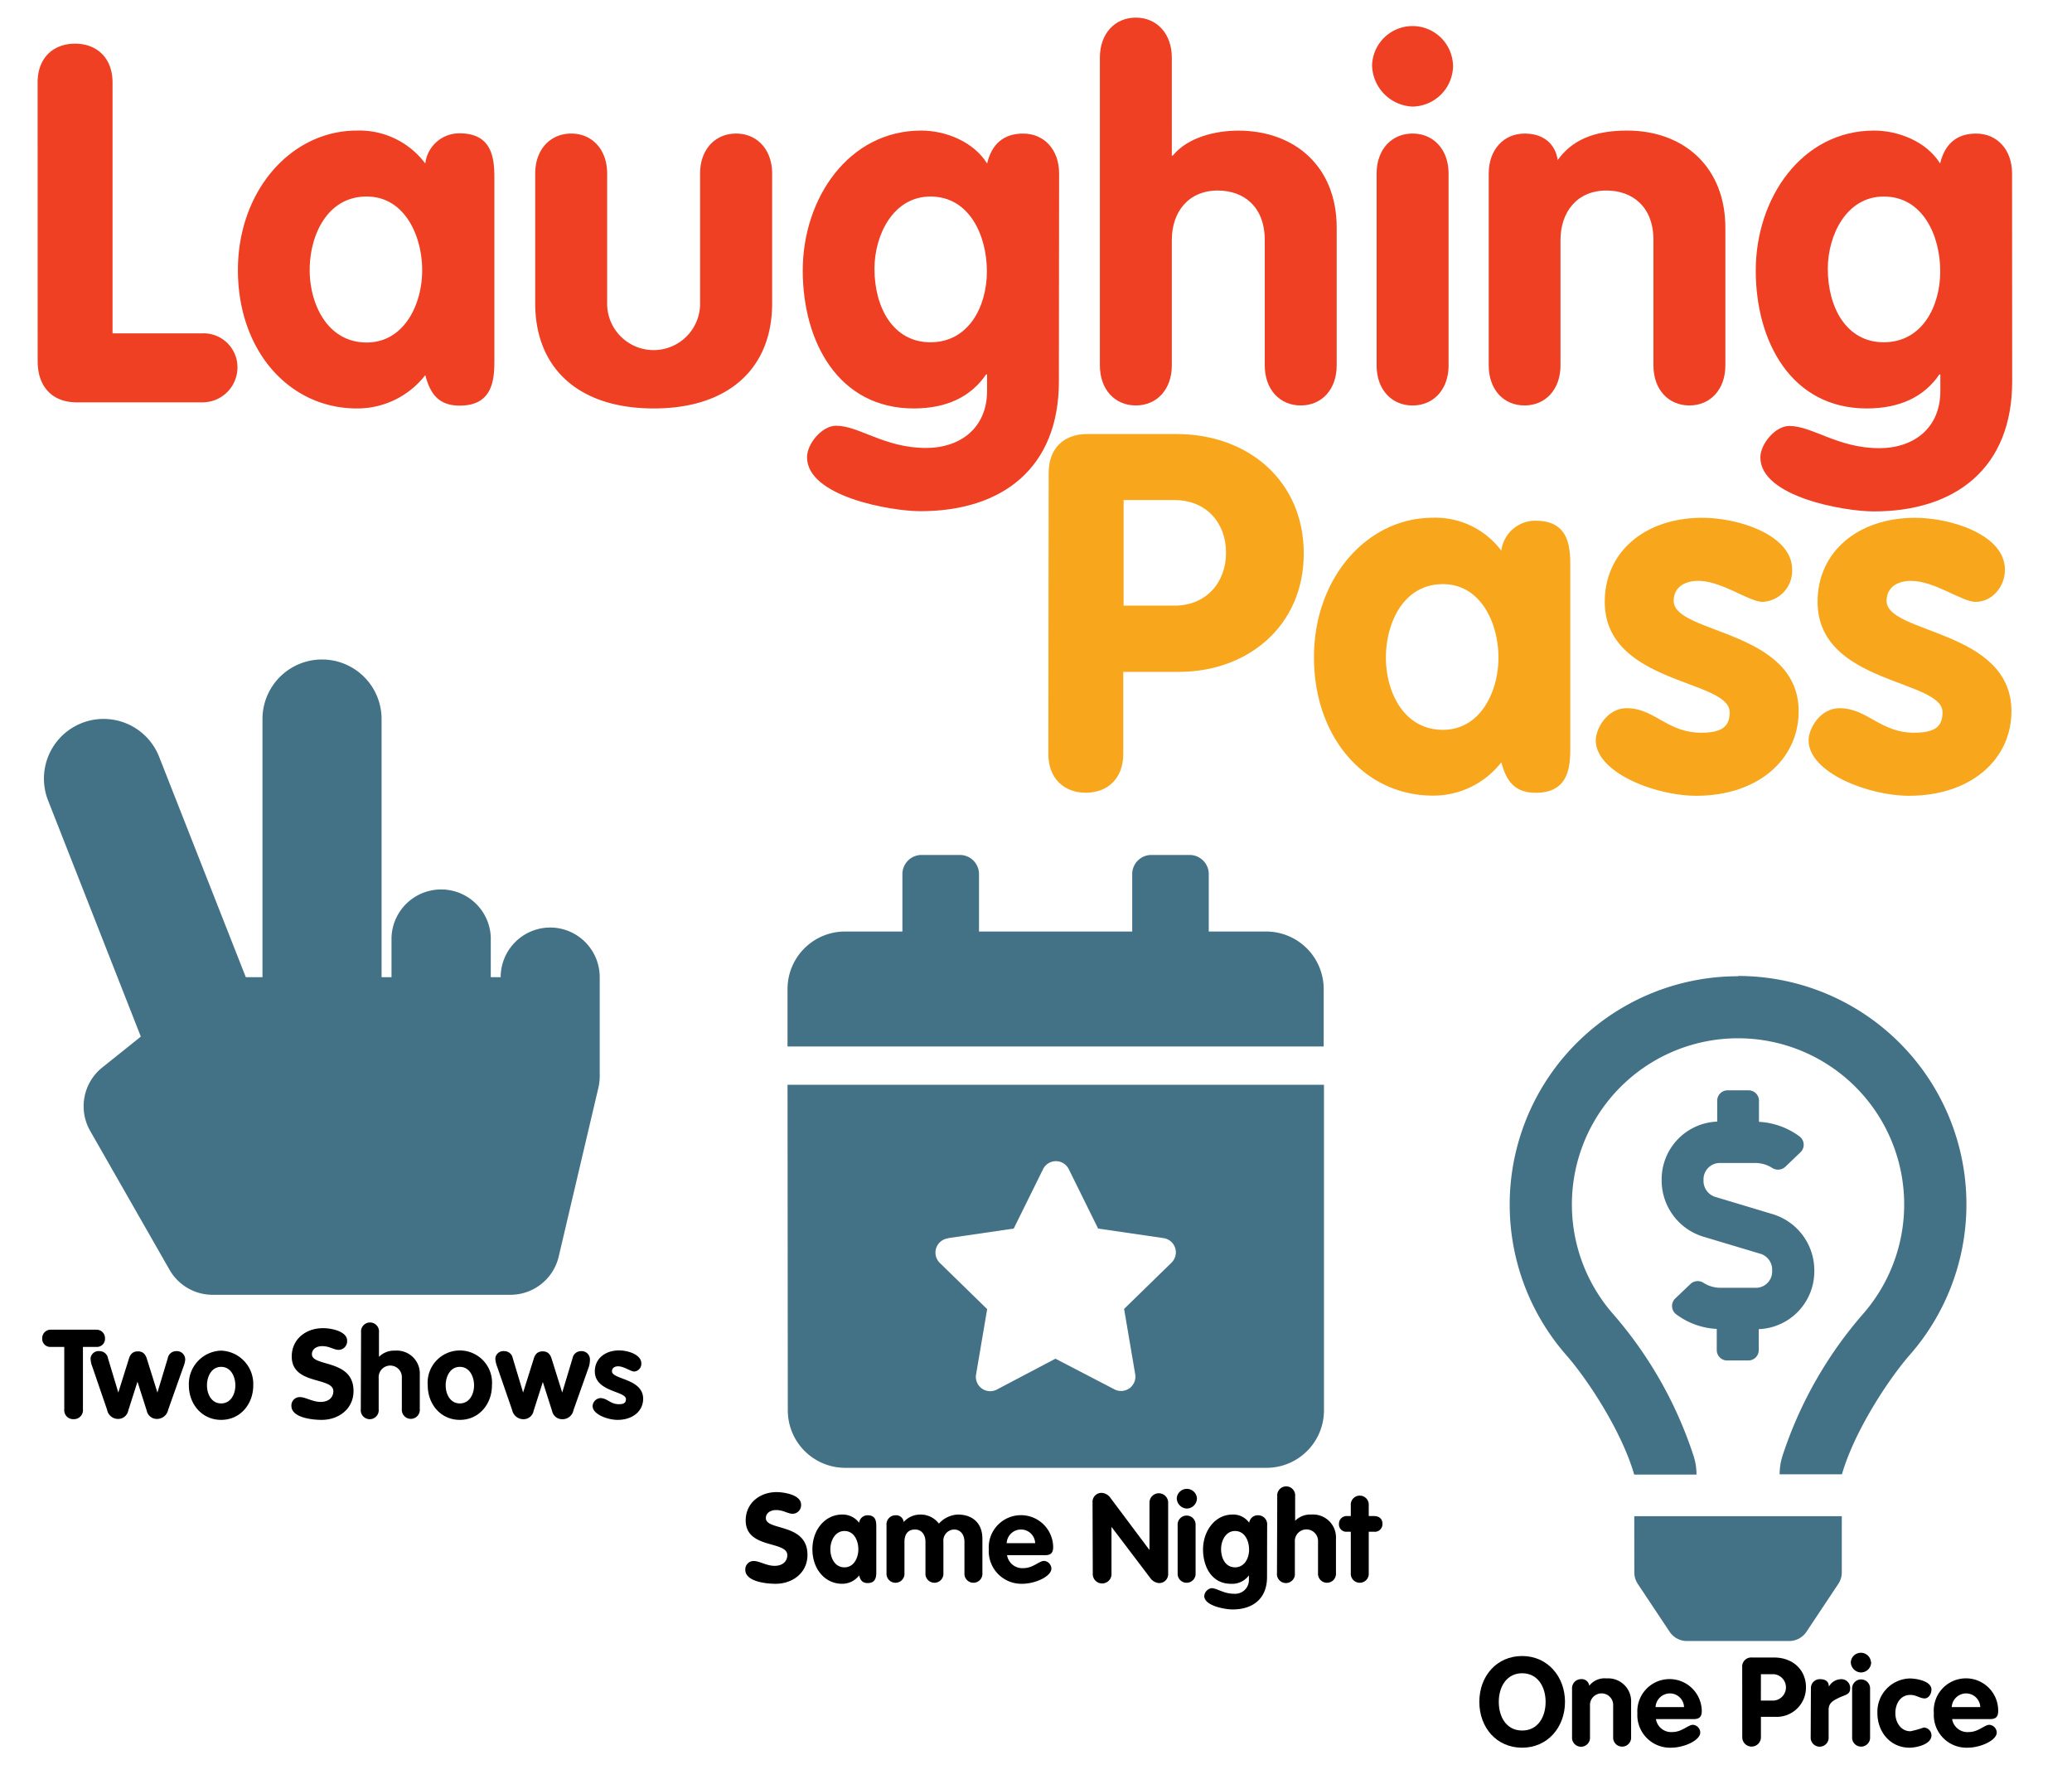 <svg id="Layer_1" data-name="Layer 1" xmlns="http://www.w3.org/2000/svg" viewBox="0 0 373 322"><defs><style>.cls-1{fill:#ef4023;}.cls-2{fill:#f8a61c;}.cls-3{fill:#437186;}</style></defs><path class="cls-1" d="M6.77,14.86c0-4.5,2.87-7,6.74-7s6.75,2.51,6.75,7V60h16a6.11,6.11,0,0,1,6.48,6.47,6.3,6.3,0,0,1-6.48,5.94H13.78c-4.41,0-7-2.88-7-7.38Z"/><path class="cls-1" d="M89,64.51C89,67.84,89,73,82.77,73c-3.78,0-5.31-2.07-6.21-5.49a15.47,15.47,0,0,1-12.32,6c-12.14,0-21.41-10.34-21.41-24.92,0-14.21,9.54-25.09,21.41-25.09a14.8,14.8,0,0,1,12.32,5.93A6.15,6.15,0,0,1,82.77,24C89,24,89,29.16,89,32.49ZM66,61.64c6.75,0,10-6.84,10-13S72.88,35.37,66,35.37c-7.11,0-10.25,7-10.25,13.22S59,61.64,66,61.64Z"/><path class="cls-1" d="M96.35,31.23c0-4.31,2.7-7.19,6.48-7.19s6.47,2.88,6.47,7.19V54.35a8.37,8.37,0,1,0,16.73,0V31.23c0-4.31,2.7-7.19,6.48-7.19S139,26.92,139,31.23V54.62c0,11.51-7.65,18.89-21.32,18.89S96.35,66.13,96.35,54.62Z"/><path class="cls-1" d="M190.62,68.65C190.62,84.21,180.45,92,165.7,92c-5.31,0-20.42-2.61-20.42-9.72,0-2.42,2.7-5.66,5.22-5.66,4.14,0,8.72,4,16.19,4,6.3,0,11-3.69,11-10.26V67.39h-.18c-2.7,4-7.1,6.12-13,6.12-13.58,0-20-12-20-24.83,0-13,8.28-25.18,21.32-25.18,4.41,0,9.44,2,11.87,5.93.81-3.41,2.88-5.39,6.48-5.39,3.78,0,6.48,2.88,6.48,7.19ZM167.5,35.37c-6.75,0-10.08,7-10.08,13,0,6.93,3.33,13.23,10.08,13.23,6.92,0,10.16-6.48,10.16-12.78S174.6,35.37,167.5,35.37Z"/><path class="cls-1" d="M198,10.36c0-4.31,2.7-7.19,6.47-7.19s6.48,2.88,6.48,7.19V28h.18c2.7-3.32,7.74-4.49,11.79-4.49,10.16,0,17.71,6.47,17.71,17.45V65.77c0,4.32-2.69,7.2-6.47,7.2s-6.48-2.88-6.48-7.2V43.2c0-6-3.78-8.91-8.45-8.91-5.31,0-8.28,3.87-8.28,8.91V65.77c0,4.32-2.7,7.2-6.48,7.2S198,70.09,198,65.77Z"/><path class="cls-1" d="M261.58,11.71a7.41,7.41,0,0,1-7.29,7.47A7.6,7.6,0,0,1,247,11.71a7.29,7.29,0,0,1,14.57,0ZM247.82,31.23c0-4.31,2.7-7.19,6.47-7.19s6.48,2.88,6.48,7.19V65.77c0,4.32-2.7,7.2-6.48,7.2s-6.47-2.88-6.47-7.2Z"/><path class="cls-1" d="M268,31.23c0-4.31,2.7-7.19,6.48-7.19,3.33,0,5.49,1.8,5.94,4.76,2.52-3.5,6.38-5.3,12.5-5.3C303.05,23.5,310.6,30,310.6,41V65.77c0,4.32-2.7,7.2-6.48,7.2s-6.47-2.88-6.47-7.2V43.2c0-6-3.78-8.91-8.46-8.91-5.3,0-8.27,3.87-8.27,8.91V65.77c0,4.32-2.7,7.2-6.48,7.2S268,70.09,268,65.77Z"/><path class="cls-1" d="M362.23,68.65c0,15.56-10.16,23.39-24.92,23.39-5.3,0-20.41-2.61-20.41-9.72,0-2.42,2.69-5.66,5.21-5.66,4.14,0,8.73,4,16.19,4,6.3,0,11-3.69,11-10.26V67.39h-.18c-2.7,4-7.11,6.12-13.05,6.12-13.58,0-20-12-20-24.83,0-13,8.27-25.18,21.31-25.18,4.41,0,9.45,2,11.88,5.93.81-3.41,2.88-5.39,6.47-5.39,3.78,0,6.48,2.88,6.48,7.19ZM339.11,35.37c-6.74,0-10.07,7-10.07,13,0,6.93,3.33,13.23,10.07,13.23,6.93,0,10.17-6.48,10.17-12.78S346.22,35.37,339.11,35.37Z"/><path class="cls-2" d="M188.78,85.11c0-4.23,2.52-7,7-7h15.92c13.23,0,23,8.63,23,21.49,0,13.14-10.16,21.32-22.49,21.32h-10v14.75c0,4.5-2.88,7-6.75,7s-6.74-2.52-6.74-7ZM202.27,109h9.17c5.67,0,9.27-4.14,9.27-9.54S217.11,90,211.44,90h-9.17Z"/><path class="cls-2" d="M282.68,134.23c0,3.32,0,8.45-6.2,8.45-3.78,0-5.31-2.07-6.21-5.49a15.5,15.5,0,0,1-12.32,6c-12.15,0-21.41-10.34-21.41-24.92,0-14.21,9.53-25.09,21.41-25.09a14.82,14.82,0,0,1,12.32,5.93,6.15,6.15,0,0,1,6.21-5.39c6.2,0,6.2,5.12,6.2,8.45Zm-22.93-2.88c6.74,0,10-6.84,10-13s-3.15-13.22-10-13.22c-7.11,0-10.26,7-10.26,13.22S252.73,131.35,259.75,131.35Z"/><path class="cls-2" d="M317.31,108.32c-2.43,0-7.38-3.78-11.6-3.78-2.34,0-4.41,1.08-4.41,3.6,0,6,22.49,5.13,22.49,19.88,0,8.63-7.29,15.2-18.44,15.2-7.29,0-18.08-4.14-18.08-10,0-2,2-5.76,5.57-5.76,5,0,7.29,4.41,13.41,4.41,3.95,0,5.12-1.26,5.12-3.69,0-5.94-22.48-5-22.48-19.88,0-9,7.28-15.11,17.54-15.11,6.38,0,16.19,3,16.19,9.35A5.6,5.6,0,0,1,317.31,108.32Z"/><path class="cls-2" d="M355.63,108.32c-2.43,0-7.38-3.78-11.61-3.78-2.34,0-4.4,1.08-4.4,3.6,0,6,22.48,5.13,22.48,19.88,0,8.63-7.28,15.2-18.44,15.2-7.28,0-18.08-4.14-18.08-10,0-2,2-5.76,5.58-5.76,5,0,7.29,4.41,13.4,4.41,4,0,5.13-1.26,5.13-3.69,0-5.94-22.49-5-22.49-19.88,0-9,7.29-15.11,17.54-15.11,6.39,0,16.19,3,16.19,9.35C360.93,105.53,358.68,108.32,355.63,108.32Z"/><path class="cls-3" d="M99.07,166.93a8.94,8.94,0,0,0-8.94,8.94H88.35v-7.15a8.94,8.94,0,0,0-17.87,0v7.15H68.69V129.41a10.72,10.72,0,0,0-21.44,0v46.46h-3L28.65,136.21a10.72,10.72,0,0,0-20,7.84l16.7,42.51-6.94,5.56a8.94,8.94,0,0,0-2.18,11.41l14.29,25a8.94,8.94,0,0,0,7.76,4.5h53.6a8.93,8.93,0,0,0,8.7-6.89l7.14-30.37a8.84,8.84,0,0,0,.24-2.05V175.87A8.93,8.93,0,0,0,99.07,166.93Z"/><path class="cls-3" d="M311,244.85h3.74a1.87,1.87,0,0,0,1.87-1.87v-3.77a10.4,10.4,0,0,0,10-10.53,10.56,10.56,0,0,0-7.38-10.13l-10.51-3.16a3,3,0,0,1-2.05-3,2.94,2.94,0,0,1,2.76-3.08H316a5.58,5.58,0,0,1,3,.87,1.94,1.94,0,0,0,2.37-.17l2.74-2.62a1.87,1.87,0,0,0-.13-2.84,13.46,13.46,0,0,0-7.33-2.65v-3.81a1.87,1.87,0,0,0-1.87-1.86H311a1.87,1.87,0,0,0-1.87,1.86v3.77a10.4,10.4,0,0,0-10,10.53,10.58,10.58,0,0,0,7.37,10.14l10.52,3.15a3,3,0,0,1,2,3,2.94,2.94,0,0,1-2.75,3.09h-6.57a5.66,5.66,0,0,1-3-.87,1.91,1.91,0,0,0-2.37.17l-2.75,2.62a1.87,1.87,0,0,0,.14,2.83,13.28,13.28,0,0,0,7.33,2.65V243A1.87,1.87,0,0,0,311,244.85ZM294.21,283a3.77,3.77,0,0,0,.62,2.06l5.73,8.61a3.74,3.74,0,0,0,3.11,1.67h18.42a3.72,3.72,0,0,0,3.11-1.67l5.73-8.61a3.78,3.78,0,0,0,.63-2.06V272.88H294.2ZM312.88,175.7a41.1,41.1,0,0,0-30.94,68.16c3.89,4.44,10,13.74,12.25,21.53v0H305.4v0a10.81,10.81,0,0,0-.5-3.29,73.59,73.59,0,0,0-14.52-25.62,29.91,29.91,0,1,1,45,0A73.77,73.77,0,0,0,320.89,262a10.84,10.84,0,0,0-.52,3.34v0h11.21v0c2.26-7.79,8.36-17.09,12.25-21.53a41.1,41.1,0,0,0-30.95-68.16Z"/><path class="cls-3" d="M228,167.65H217.6V157.31a3.45,3.45,0,0,0-3.44-3.44h-6.9a3.45,3.45,0,0,0-3.44,3.44v10.34H176.24V157.31a3.45,3.45,0,0,0-3.45-3.44H165.9a3.45,3.45,0,0,0-3.45,3.44v10.34H152.11A10.35,10.35,0,0,0,141.77,178v10.34h96.52V178A10.36,10.36,0,0,0,228,167.65Zm-86.18,86.18a10.34,10.34,0,0,0,10.34,10.34H228a10.35,10.35,0,0,0,10.34-10.34v-58.6H141.77Zm28.89-31,11.78-1.72,5.28-10.69a2.58,2.58,0,0,1,4.63,0l5.28,10.69,11.79,1.72a2.59,2.59,0,0,1,1.42,4.42l-8.53,8.32,2,11.76a2.58,2.58,0,0,1-3.75,2.71L190,244.53l-10.54,5.55a2.58,2.58,0,0,1-3.75-2.71l2-11.76-8.53-8.32A2.59,2.59,0,0,1,170.66,222.87Z"/><path d="M11.57,242.41H9.12a1.45,1.45,0,0,1-1.52-1.55,1.51,1.51,0,0,1,1.52-1.55h8.25a1.51,1.51,0,0,1,1.53,1.55,1.45,1.45,0,0,1-1.53,1.55H14.93v11.25a1.61,1.61,0,0,1-1.68,1.75,1.6,1.6,0,0,1-1.68-1.75Z"/><path d="M16.63,246a4.59,4.59,0,0,1-.33-1.53,1.45,1.45,0,0,1,1.61-1.3,1.54,1.54,0,0,1,1.53,1.28l1.86,6.17h0l1.88-6c.25-.87.7-1.41,1.64-1.41s1.39.54,1.64,1.41l1.88,6h0l1.86-6.17a1.54,1.54,0,0,1,1.53-1.28,1.5,1.5,0,0,1,1.61,1.57,4.22,4.22,0,0,1-.31,1.21l-2.76,7.78a2.05,2.05,0,0,1-2,1.64,1.85,1.85,0,0,1-1.86-1.5l-1.66-5.2h0l-1.66,5.2a1.85,1.85,0,0,1-1.86,1.5,2,2,0,0,1-1.95-1.64Z"/><path d="M45.59,249.33c0,3.36-2.31,6.21-5.78,6.21S34,252.69,34,249.33a6,6,0,0,1,5.78-6.25A6,6,0,0,1,45.59,249.33Zm-8.33,0c0,1.55.8,3.25,2.55,3.25s2.56-1.7,2.56-3.25S41.58,246,39.81,246,37.26,247.79,37.26,249.33Z"/><path d="M62.49,241.29a1.55,1.55,0,0,1-1.5,1.65c-.92,0-1.63-.67-3-.67-1,0-1.84.52-1.84,1.46,0,2.31,7.49.83,7.49,6.61,0,3.21-2.64,5.2-5.74,5.2-1.72,0-5.44-.4-5.44-2.51a1.5,1.5,0,0,1,1.5-1.59c1.05,0,2.31.87,3.76.87s2.29-.83,2.29-1.92c0-2.65-7.49-1.06-7.49-6.26,0-3.14,2.58-5.09,5.56-5.09C59.36,239,62.49,239.51,62.49,241.29Z"/><path d="M65,239.81a1.62,1.62,0,1,1,3.22,0v4.39h0a3.84,3.84,0,0,1,2.93-1.12,4.13,4.13,0,0,1,4.42,4.35v6.18a1.62,1.62,0,1,1-3.23,0V248a2.09,2.09,0,1,0-4.17,0v5.62a1.62,1.62,0,1,1-3.22,0Z"/><path d="M88.56,249.33c0,3.36-2.31,6.21-5.78,6.21S77,252.69,77,249.33a5.8,5.8,0,1,1,11.56,0Zm-8.33,0c0,1.55.8,3.25,2.55,3.25s2.56-1.7,2.56-3.25S84.55,246,82.78,246,80.23,247.79,80.23,249.33Z"/><path d="M89.51,246a4.4,4.4,0,0,1-.34-1.53,1.45,1.45,0,0,1,1.61-1.3,1.54,1.54,0,0,1,1.53,1.28l1.86,6.17h0l1.89-6c.24-.87.69-1.41,1.63-1.41s1.39.54,1.64,1.41l1.88,6h0l1.86-6.17a1.54,1.54,0,0,1,1.52-1.28,1.5,1.5,0,0,1,1.61,1.57A4.22,4.22,0,0,1,106,246l-2.76,7.78a2,2,0,0,1-2,1.64,1.85,1.85,0,0,1-1.86-1.5l-1.66-5.2h0l-1.66,5.2a1.84,1.84,0,0,1-1.86,1.5,2.06,2.06,0,0,1-2-1.64Z"/><path d="M114.16,246.84c-.6,0-1.84-.94-2.89-.94-.58,0-1.1.27-1.1.9,0,1.5,5.61,1.28,5.61,4.95,0,2.16-1.82,3.79-4.6,3.79-1.81,0-4.5-1-4.5-2.49a1.52,1.52,0,0,1,1.39-1.43c1.25,0,1.81,1.1,3.34,1.1,1,0,1.27-.32,1.27-.92,0-1.48-5.6-1.26-5.6-5,0-2.24,1.82-3.76,4.37-3.76,1.59,0,4,.74,4,2.33A1.39,1.39,0,0,1,114.16,246.84Z"/><path d="M144.21,270.79a1.55,1.55,0,0,1-1.5,1.65c-.92,0-1.64-.67-3-.67-1,0-1.84.52-1.84,1.46,0,2.31,7.49.83,7.49,6.61,0,3.21-2.65,5.2-5.74,5.2-1.73,0-5.45-.4-5.45-2.51a1.5,1.5,0,0,1,1.5-1.59c1.06,0,2.31.87,3.77.87s2.29-.83,2.29-1.92c0-2.65-7.49-1.06-7.49-6.26,0-3.14,2.58-5.09,5.56-5.09C141.07,268.54,144.21,269,144.21,270.79Z"/><path d="M157.75,282.8c0,.83,0,2.11-1.55,2.11-.94,0-1.32-.52-1.54-1.37a3.86,3.86,0,0,1-3.08,1.5c-3,0-5.33-2.58-5.33-6.21s2.38-6.25,5.33-6.25a3.7,3.7,0,0,1,3.08,1.48,1.53,1.53,0,0,1,1.54-1.35c1.55,0,1.55,1.28,1.55,2.11Zm-5.72-.72c1.68,0,2.49-1.7,2.49-3.25s-.78-3.29-2.49-3.29-2.55,1.75-2.55,3.29S150.28,282.08,152,282.08Z"/><path d="M159.59,274.51a1.63,1.63,0,0,1,1.61-1.8,1.36,1.36,0,0,1,1.48,1.21,4,4,0,0,1,3-1.34,4.12,4.12,0,0,1,3.34,1.63,4.87,4.87,0,0,1,3.41-1.63c2.62,0,4.42,1.52,4.42,4.35v6.18a1.62,1.62,0,1,1-3.23,0v-5.62c0-1.3-.72-2.22-1.88-2.22a2,2,0,0,0-1.91,2.22v5.62a1.62,1.62,0,1,1-3.23,0v-5.62c0-1.3-.71-2.22-1.88-2.22-1.32,0-1.9.92-1.9,2.22v5.62a1.62,1.62,0,1,1-3.23,0Z"/><path d="M181.29,279.89a2.78,2.78,0,0,0,3,2.33c1.66,0,2.81-1.3,3.66-1.3a1.43,1.43,0,0,1,1.32,1.39c0,1.39-2.87,2.73-5.27,2.73a5.88,5.88,0,0,1-6-6.21,5.8,5.8,0,1,1,11.59-.38c0,1-.43,1.44-1.41,1.44Zm5.06-2.16a2.55,2.55,0,0,0-2.58-2.46,2.59,2.59,0,0,0-2.55,2.46Z"/><path d="M196.68,270.43a1.61,1.61,0,0,1,1.69-1.75,2.07,2.07,0,0,1,1.41.74l7.1,9.48h.05v-8.47a1.68,1.68,0,1,1,3.36,0v12.73a1.61,1.61,0,0,1-1.68,1.75,2.14,2.14,0,0,1-1.41-.74l-7.11-9.37h0v8.36a1.69,1.69,0,1,1-3.37,0Z"/><path d="M215.47,269.64a1.85,1.85,0,0,1-1.82,1.86,1.89,1.89,0,0,1-1.81-1.86,1.82,1.82,0,0,1,3.63,0ZM212,274.51a1.62,1.62,0,1,1,3.23,0v8.6a1.62,1.62,0,1,1-3.23,0Z"/><path d="M228.09,283.83c0,3.88-2.54,5.83-6.21,5.83-1.32,0-5.09-.65-5.09-2.42a1.56,1.56,0,0,1,1.3-1.41c1,0,2.18,1,4,1a2.48,2.48,0,0,0,2.74-2.55v-.76h0a3.73,3.73,0,0,1-3.26,1.52c-3.38,0-5-3-5-6.19s2.06-6.27,5.31-6.27a3.51,3.51,0,0,1,3,1.48,1.55,1.55,0,0,1,1.61-1.35,1.63,1.63,0,0,1,1.62,1.8Zm-5.76-8.29c-1.68,0-2.51,1.75-2.51,3.25,0,1.72.83,3.29,2.51,3.29s2.53-1.61,2.53-3.18S224.1,275.54,222.33,275.54Z"/><path d="M229.93,269.31a1.62,1.62,0,1,1,3.22,0v4.39h0a3.84,3.84,0,0,1,2.93-1.12,4.13,4.13,0,0,1,4.42,4.35v6.18a1.62,1.62,0,1,1-3.23,0v-5.62a2.09,2.09,0,1,0-4.17,0v5.62a1.62,1.62,0,1,1-3.22,0Z"/><path d="M243.17,275.67h-.71a1.31,1.31,0,0,1-1.42-1.41,1.38,1.38,0,0,1,1.42-1.41h.71v-1.93a1.62,1.62,0,1,1,3.23,0v1.93h.92c.83,0,1.55.38,1.55,1.41a1.37,1.37,0,0,1-1.55,1.41h-.92v7.44a1.62,1.62,0,1,1-3.23,0Z"/><path d="M266.31,306.29c0-4.66,3.14-8.25,7.71-8.25s7.71,3.7,7.71,8.25-3.11,8.25-7.71,8.25S266.31,310.93,266.31,306.29Zm11.93,0c0-2.71-1.42-5.15-4.22-5.15s-4.21,2.44-4.21,5.15,1.37,5.16,4.21,5.16S278.24,309,278.24,306.29Z"/><path d="M283,304a1.64,1.64,0,0,1,1.62-1.8,1.37,1.37,0,0,1,1.48,1.19,3.48,3.48,0,0,1,3.11-1.32,4.13,4.13,0,0,1,4.42,4.35v6.18a1.62,1.62,0,1,1-3.23,0V307a2.09,2.09,0,1,0-4.17,0v5.62a1.62,1.62,0,1,1-3.23,0Z"/><path d="M298.1,309.39a2.78,2.78,0,0,0,3,2.33c1.66,0,2.81-1.3,3.66-1.3a1.43,1.43,0,0,1,1.32,1.39c0,1.39-2.87,2.73-5.27,2.73a5.88,5.88,0,0,1-6.05-6.21,5.8,5.8,0,1,1,11.59-.38c0,1-.43,1.44-1.41,1.44Zm5.06-2.16a2.55,2.55,0,0,0-2.58-2.46,2.6,2.6,0,0,0-2.55,2.46Z"/><path d="M313.63,300.06a1.62,1.62,0,0,1,1.75-1.75h4c3.29,0,5.73,2.15,5.73,5.36a5.27,5.27,0,0,1-5.6,5.31H317v3.68a1.68,1.68,0,1,1-3.36,0Zm3.36,6h2.29a2.38,2.38,0,0,0,0-4.75H317Z"/><path d="M326,303.83a1.59,1.59,0,0,1,1.66-1.62c.85,0,1.57.32,1.57,1.35h0a2.55,2.55,0,0,1,2.26-1.35,1.57,1.57,0,0,1,1.57,1.73c0,1.05-1,1.12-1.92,1.57s-1.95.87-1.95,2.15v4.95a1.62,1.62,0,1,1-3.23,0Z"/><path d="M336.85,299.14A1.85,1.85,0,0,1,335,301a1.89,1.89,0,0,1-1.82-1.86,1.82,1.82,0,0,1,3.63,0ZM333.42,304a1.62,1.62,0,1,1,3.23,0v8.6a1.62,1.62,0,1,1-3.23,0Z"/><path d="M346.47,305.67c-.81,0-1.53-.63-2.56-.63-1.84,0-2.71,1.63-2.71,3.29s1,3.25,2.71,3.25a17.64,17.64,0,0,0,2.4-.67,1.42,1.42,0,0,1,1.39,1.41c0,1.66-2.78,2.22-3.94,2.22-3.48,0-5.79-2.85-5.79-6.21a6,6,0,0,1,5.79-6.25c1.27,0,3.94.47,3.94,2C347.7,304.79,347.23,305.67,346.47,305.67Z"/><path d="M351.42,309.39a2.79,2.79,0,0,0,3.05,2.33c1.66,0,2.8-1.3,3.65-1.3a1.43,1.43,0,0,1,1.33,1.39c0,1.39-2.87,2.73-5.27,2.73a5.88,5.88,0,0,1-6.05-6.21,5.8,5.8,0,1,1,11.58-.38c0,1-.42,1.44-1.41,1.44Zm5.07-2.16a2.56,2.56,0,0,0-2.58-2.46,2.6,2.6,0,0,0-2.56,2.46Z"/></svg>